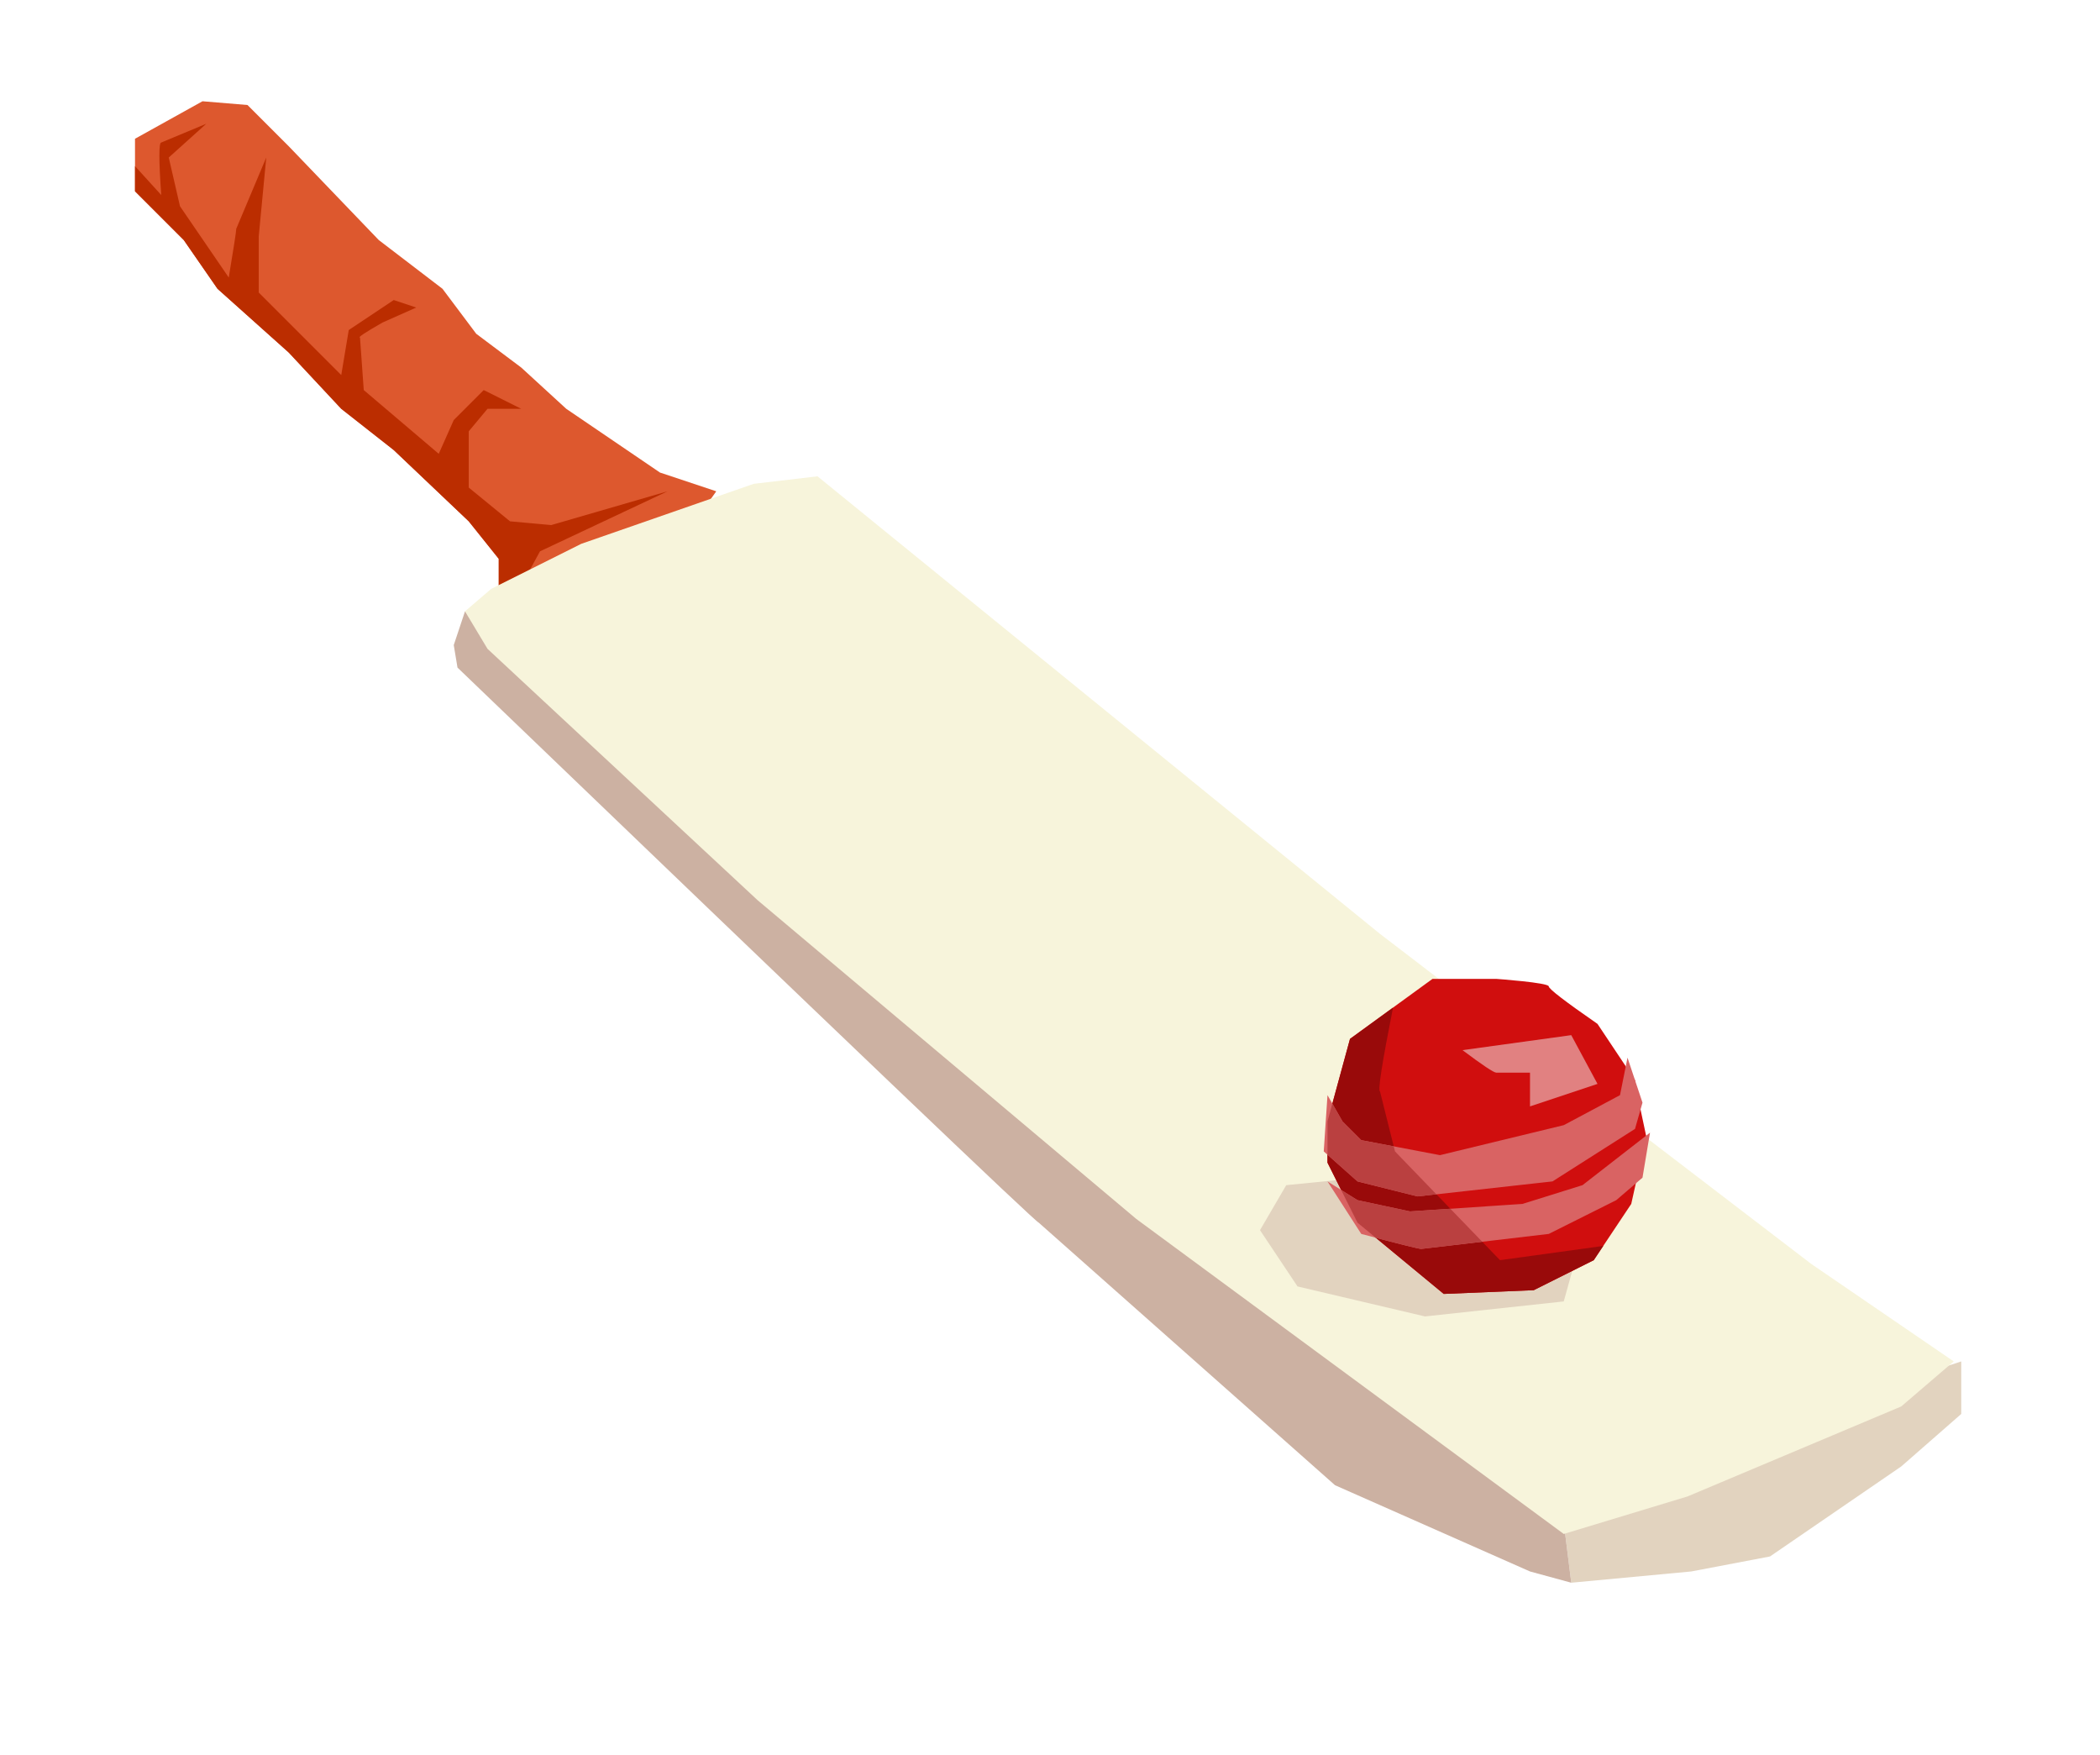 <svg xmlns="http://www.w3.org/2000/svg" xmlns:xlink="http://www.w3.org/1999/xlink" width="280" height="234" viewBox="0 0 280 234"><defs><filter id="b" width="120.9%" height="125.8%" x="-10.5%" y="-10.4%" filterUnits="objectBoundingBox"><feMorphology in="SourceAlpha" operator="dilate" radius="8" result="shadowSpreadOuter1"/><feOffset dy="5" in="shadowSpreadOuter1" result="shadowOffsetOuter1"/><feGaussianBlur in="shadowOffsetOuter1" result="shadowBlurOuter1" stdDeviation="5"/><feComposite in="shadowBlurOuter1" in2="SourceAlpha" operator="out" result="shadowBlurOuter1"/><feColorMatrix in="shadowBlurOuter1" values="0 0 0 0 0 0 0 0 0 0 0 0 0 0 0 0 0 0 0.3 0"/></filter><path id="a" d="M9,0 L15,0.5 L20.5,6 L32.5,18.5 L41,25 L45.5,31 L51.5,35.5 L57.5,41 L70,49.5 L77.5,52 L76.808,52.98 L82.5,51 L91,50 L166,111 L173.841,117 L181.5,117 L181.556,117.004 C182.217,117.053 188.5,117.526 188.5,118 C188.5,118.333 190.667,120 195,123 C195,123 196.667,125.5 200,130.5 C200,130.833 200.5,133.333 201.5,138 C201.5,138 201.49,138.047 201.469,138.14 L223.5,155 L243.5,168 L243.5,175 L235.5,182 C235.5,182 229.667,186 218,194 C218,194 214.5,194.667 207.5,196 C207.5,196 202.167,196.5 191.5,197.5 C191.481,197.495 191.441,197.484 191.374,197.466 L191.253,197.433 C190.713,197.285 189.293,196.898 186.991,196.27 L186,196 C186,196 177.333,192.167 160,184.5 C160,184.5 146.833,172.833 120.5,149.5 C120.167,149.5 94.333,124.833 43,75.5 C43,75.5 42.833,74.5 42.5,72.5 C42.5,72.5 43,71 44,68 L47.5,65 L48.5,64.5 L48.5,61 L44.5,56 L34.5,46.5 L27.5,41 L20.5,33.5 L11,25 L6.5,18.5 L0,12 L0,5 L9,0 Z"/></defs><g fill="none" fill-rule="evenodd" transform="translate(18 13.5)"><g stroke-linejoin="round"><use xlink:href="#a" fill="#000" filter="url(#b)"/><path fill="#FFF" stroke="#FFF" stroke-width="8" d="M8.12,-4.087 L16.792,-3.365 L23.357,3.2 L35.173,15.509 L43.869,22.158 L48.357,28.143 L54.058,32.418 L59.989,37.855 L71.791,45.881 L78.557,48.136 L81.599,47.078 L92.212,45.83 L168.478,107.859 L175.196,113 L181.645,113 C182.158,113.038 183.636,113.149 185.173,113.309 L185.71,113.366 C186.761,113.483 187.782,113.623 188.486,113.767 C189.019,113.876 189.446,114.004 189.737,114.116 L191.327,114.73 L191.986,116.302 C192.148,116.688 194.505,117.72 197.914,120.16 L204.172,129.547 C204.059,130.082 204,130.4 204,130.5 C204,130.761 204.403,132.503 205.102,135.728 L225.817,151.735 L247.5,165.829 L247.5,176.815 L237.957,185.166 L219.571,197.773 L208.062,199.965 L191.149,201.55 L185.938,200.129 L184.657,199.78 L157.813,187.906 L117.847,152.494 L120.5,153.5 C120.156,153.5 93.077,129.194 39.272,77.465 L38.391,72.178 L40.556,65.684 L44.452,62.344 L41.547,58.712 L31.881,49.529 L24.786,43.955 L17.699,36.361 L7.98,27.666 L3.417,21.073 L-4,13.657 L-4,2.646 L8.12,-4.087 Z"/></g><path fill="#E2D3BF" d="M190,185.5 C191,193.5 191.5,197.5 191.5,197.5 C202.167,196.5 207.5,196 207.5,196 C214.5,194.667 218,194 218,194 C229.667,186 235.5,182 235.5,182 L243.5,175 L243.5,168 C207.833,179.667 190,185.5 190,185.5 Z"/><path fill="#CCB1A2" d="M44,68 C43,71 42.5,72.5 42.5,72.5 C42.833,74.5 43,75.5 43,75.5 C94.333,124.833 120.167,149.5 120.5,149.5 C146.833,172.833 160,184.5 160,184.5 C177.333,192.167 186,196 186,196 C189.667,197 191.5,197.5 191.5,197.5 C190.5,189.5 190,185.5 190,185.5 C190,185.5 44,68 44,68 Z"/><polygon fill="#DD582E" points="15 .5 9 0 0 5 0 12 6.5 18.5 11 25 20.5 33.5 27.5 41 34.5 46.5 44.5 56 48.5 61 48.5 66.5 71.5 60.5 77.5 52 70 49.5 57.5 41 51.5 35.5 45.5 31 41 25 32.5 18.5 20.5 6"/><path fill="#BB2D00" d="M9.5,3 C6.167,6 4.5,7.5 4.5,7.5 C5.5,11.833 6,14 6,14 C10.333,20.333 12.5,23.5 12.5,23.5 C13.167,19.5 13.5,17.333 13.5,17 C16.167,10.667 17.5,7.5 17.5,7.5 C16.846,14.363 16.513,17.861 16.5,17.996 L16.5,25.5 L27.5,36.5 C28.127,32.735 28.46,30.742 28.497,30.521 L28.5,30.5 C30.346,29.269 31.766,28.322 32.76,27.66 L33.076,27.449 C34.025,26.816 34.5,26.5 34.5,26.5 C35.978,26.993 36.91,27.303 37.296,27.432 L37.449,27.483 C37.483,27.494 37.5,27.5 37.5,27.5 C34.5,28.833 33,29.5 33,29.5 C30.667,30.833 29.667,31.5 30,31.5 C30.333,36.167 30.5,38.5 30.5,38.5 C37.167,44.167 40.5,47 40.5,47 C41.833,44 42.5,42.5 42.5,42.5 L42.739,42.261 L46.496,38.504 L46.808,38.654 L47.672,39.086 C48.128,39.314 48.543,39.521 48.917,39.708 L49.547,40.023 C49.938,40.219 50.27,40.385 50.543,40.521 L50.797,40.648 C51.266,40.883 51.5,41 51.5,41 L47,41 C45.333,43 44.5,44 44.5,44 L44.5,51.5 C48.167,54.5 50,56 50,56 C51.031,56.094 51.917,56.174 52.659,56.242 L53.352,56.305 C54.784,56.435 55.5,56.5 55.5,56.5 C64.703,53.828 69.808,52.346 70.815,52.054 L70.905,52.027 C70.943,52.016 70.97,52.009 70.985,52.004 L71,52 C59.667,57.333 54,60 54,60 C52,63.667 51,65.5 51,65.5 L48.5,65.5 L48.5,61 L44.5,56 L34.5,46.5 L27.5,41 L20.5,33.5 L11,25 L6.5,18.5 L0,12 L0.001,8.651 C2.334,11.217 3.5,12.5 3.5,12.5 C3.167,7.833 3.167,5.5 3.5,5.5 C7.5,3.833 9.5,3 9.5,3 Z"/><polygon fill="#F7F4DB" points="59.5 59 82.5 51 91 50 166 111 223.5 155 242.5 168 235.5 174 207 186 190.5 191 133.5 149 83 106.5 47 73 44 68 47.5 65"/><path fill="#E2D3BF" d="M168.5,143 C158.5,144 153.5,144.5 153.5,144.5 C151.167,148.5 150,150.5 150,150.5 C153.333,155.5 155,158 155,158 C166.333,160.667 172,162 172,162 C184.333,160.667 190.5,160 190.5,160 C192.167,154 193,151 193,151 C193,151 168.5,143 168.5,143 Z"/><g transform="translate(158.5 117)"><path fill="#D00E0E" d="M23,0 C17.333,0 14.5,0 14.5,0 C7.167,5.333 3.5,8 3.5,8 C1.5,15.333 0.5,19 0.5,19 C0.5,22.667 0.5,24.5 0.5,24.5 C3.167,29.833 4.5,32.5 4.5,32.5 C12.167,38.833 16,42 16,42 C24,41.667 28,41.5 28,41.5 C33.333,38.833 36,37.5 36,37.5 C39.333,32.5 41,30 41,30 C42.333,24 43,21 43,21 C42,16.333 41.5,13.833 41.5,13.5 C38.167,8.5 36.5,6 36.5,6 C32.167,3 30,1.333 30,1 C30,0.5 23,0 23,0 Z"/><path fill="#990A0A" d="M7.5,15 C7.841,16.364 8.139,17.554 8.392,18.569 L8.527,19.106 C8.764,20.058 8.959,20.835 9.11,21.438 L9.187,21.75 C9.236,21.946 9.28,22.119 9.317,22.269 L9.369,22.476 C9.456,22.825 9.5,23 9.5,23 C18.46,32.28 23.119,37.106 23.478,37.477 L23.5,37.5 C30.992,36.467 35.581,35.834 37.266,35.601 C36.875,36.187 36.453,36.821 36,37.5 L35.937,37.532 C35.789,37.605 35.384,37.808 34.72,38.14 L34.088,38.456 C34.03,38.485 33.971,38.515 33.91,38.545 L33.531,38.735 C32.741,39.13 31.761,39.62 30.592,40.204 L29.991,40.504 C29.683,40.659 29.363,40.819 29.031,40.984 L28.352,41.324 L28,41.5 C28,41.5 24,41.667 16,42 C16,42 12.167,38.833 4.5,32.5 L4.482,32.464 C4.423,32.346 4.216,31.931 3.86,31.22 L3.544,30.588 C3.08,29.661 2.448,28.397 1.648,26.795 L0.848,25.195 C0.734,24.969 0.619,24.737 0.5,24.5 L0.5,19 C0.5,19 1.5,15.333 3.5,8 C3.5,8 5.412,6.609 9.236,3.828 C7.763,11.276 7.185,15 7.5,15 Z"/><path fill="#D96363" d="M43.5,20.5 L43.497,20.521 C43.46,20.742 43.127,22.735 42.5,26.5 C42.5,26.5 41.333,27.5 39,29.5 C39,29.5 38.989,29.506 38.966,29.517 L38.906,29.547 C38.881,29.559 38.851,29.574 38.816,29.592 L38.696,29.652 C38.651,29.674 38.601,29.699 38.546,29.727 L38.367,29.817 C38.302,29.849 38.232,29.884 38.157,29.922 L37.917,30.042 C37.832,30.084 37.742,30.129 37.647,30.177 L37.347,30.327 C37.032,30.484 36.672,30.664 36.267,30.866 L35.848,31.076 C35.703,31.149 35.553,31.224 35.398,31.301 L34.918,31.541 C34.835,31.582 34.752,31.624 34.667,31.667 L33.868,32.066 C33.683,32.158 33.494,32.253 33.299,32.351 L32.699,32.651 C32.596,32.702 32.493,32.754 32.388,32.806 L31.409,33.295 C30.96,33.52 30.49,33.755 30,34 C30,34 24.333,34.667 13,36 C12.667,36 10,35.333 5,34 C5,34 3.5,31.667 0.5,27 C0.5,27 4.5,29.5 4.5,29.5 C4.5,29.5 6.833,30 11.5,31 C11.5,31 16.5,30.667 26.5,30 C26.5,30 29.167,29.167 34.5,27.5 C34.5,27.5 37.5,25.167 43.5,20.5 Z M40.5,10.5 C40.5,10.5 40.639,10.918 40.918,11.754 L41.029,12.087 C41.068,12.204 41.11,12.329 41.153,12.459 L41.29,12.871 C41.41,13.23 41.543,13.63 41.69,14.071 L41.873,14.619 C41.936,14.809 42.001,15.004 42.069,15.207 L42.278,15.834 C42.35,16.049 42.424,16.271 42.5,16.5 C42.5,16.5 42.167,17.667 41.5,20 C41.5,20 37.833,22.333 30.5,27 C30.5,27 29.944,27.062 28.833,27.185 L28.5,27.222 C25.833,27.519 20.5,28.111 12.5,29 C12.5,29 12.325,28.956 11.976,28.869 L11.769,28.817 C11.394,28.723 10.875,28.594 10.211,28.428 L9.575,28.269 C8.825,28.081 7.931,27.858 6.893,27.598 L6.252,27.438 C5.704,27.301 5.12,27.155 4.5,27 C4.5,27 3,25.667 0,23 C0,23 0.167,20.5 0.5,15.5 C0.5,15.5 1.167,16.667 2.5,19 L5,21.5 C5,21.5 8.5,22.167 15.5,23.5 L15.535,23.491 C16.019,23.374 21.508,22.044 32,19.5 C32,19.5 34.5,18.167 39.5,15.5 C39.5,15.5 39.542,15.29 39.626,14.87 L39.704,14.48 C39.869,13.655 40.134,12.328 40.5,10.5 Z"/><path fill="#BA4040" d="M4.5,29.5 C4.5,29.5 6.833,30 11.5,31 C11.5,31 13.293,30.88 16.878,30.641 C18.651,32.478 20.068,33.946 21.129,35.044 C18.856,35.311 16.146,35.63 13,36 C12.713,36 10.692,35.505 6.939,34.515 C6.175,33.883 5.361,33.212 4.5,32.5 L4.482,32.464 L4.44,32.38 C4.35,32.199 4.156,31.813 3.86,31.22 L3.544,30.588 C3.473,30.445 3.397,30.295 3.318,30.136 L3.068,29.636 C3.025,29.549 2.98,29.46 2.934,29.369 L2.497,28.493 C2.438,28.377 2.379,28.258 2.318,28.136 C3.374,28.796 4.5,29.5 4.5,29.5 Z M2.5,19 L5,21.5 C5,21.5 6.444,21.775 9.331,22.325 L9.369,22.476 C9.456,22.825 9.5,23 9.5,23 C11.571,25.145 13.412,27.052 15.023,28.721 C14.214,28.81 13.373,28.903 12.5,29 C12.5,29 12.325,28.956 11.976,28.869 L11.769,28.817 C11.394,28.723 10.875,28.594 10.211,28.428 L9.575,28.269 C8.932,28.108 8.184,27.921 7.329,27.707 L6.252,27.438 C5.704,27.301 5.12,27.155 4.5,27 C4.5,27 3.167,25.815 0.501,23.445 L0.5,19 C0.5,19 0.715,18.21 1.146,16.631 C1.473,17.203 1.924,17.993 2.5,19 Z"/><path fill="#E18181" d="M33,7.5 C23.333,8.833 18.5,9.5 18.5,9.5 C21.167,11.5 22.667,12.5 23,12.5 C26,12.5 27.5,12.5 27.5,12.5 C27.5,15.5 27.5,17 27.5,17 L36.5,14 C34.167,9.667 33,7.5 33,7.5 Z"/></g></g></svg>